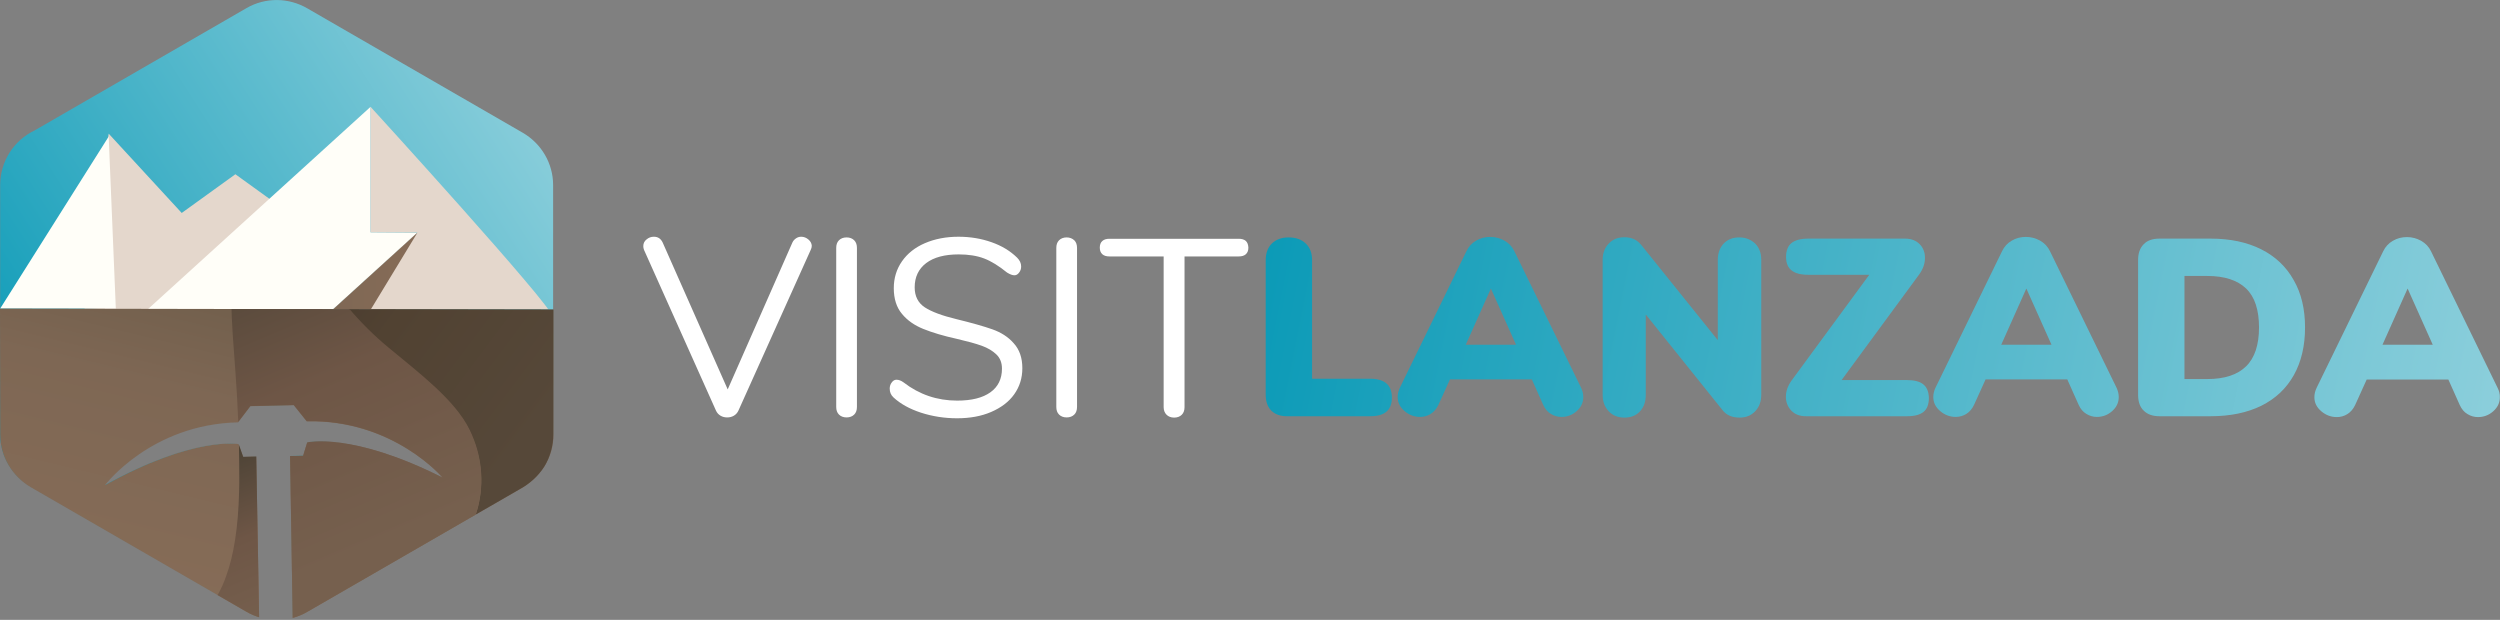 <?xml version="1.0" encoding="utf-8"?>
<!-- Generator: Adobe Illustrator 27.0.1, SVG Export Plug-In . SVG Version: 6.00 Build 0)  -->
<svg version="1.1" id="Livello_1" xmlns="http://www.w3.org/2000/svg" xmlns:xlink="http://www.w3.org/1999/xlink" x="0px" y="0px"
	 viewBox="0 0 1472.1 365" style="enable-background:new 0 0 1472.1 365;" xml:space="preserve">
<rect x="0" y="0" width="1472.1" height="365" fill="#808080" stroke="none"/>
<style type="text/css">
	.st0{fill:#FFFFFF;}
	.st1{fill:url(#SVGID_1_);}
	.st2{fill:url(#SVGID_00000019655110287623782770000004022452047080222622_);}
	.st3{fill:url(#SVGID_00000022554435433256341890000015607808339130388665_);}
	.st4{fill:url(#SVGID_00000041275015073277963680000005174513152164953476_);}
	.st5{fill:url(#SVGID_00000016774065814728251210000015556607323714358971_);}
	.st6{fill:url(#SVGID_00000000195796939242469170000016236448041076181690_);}
	.st7{fill:url(#SVGID_00000176738510422603132210000015395370258676518311_);}
	.st8{fill-rule:evenodd;clip-rule:evenodd;fill:url(#SVGID_00000029743569832192929530000017466008381680698524_);}
	.st9{clip-path:url(#SVGID_00000081634927584785311030000001670935715233352366_);}
	.st10{clip-path:url(#SVGID_00000059278605829348804040000006147602650520332191_);fill:#E4D7CC;}
	.st11{clip-path:url(#SVGID_00000060030079594096206990000002447530608825884082_);}
	.st12{fill-rule:evenodd;clip-rule:evenodd;fill:#FFFEF8;}
	.st13{fill:#E4D7CC;}
	.st14{fill-rule:evenodd;clip-rule:evenodd;fill:url(#SVGID_00000092438985154129422400000004731569826361111187_);}
	
		.st15{clip-path:url(#SVGID_00000094608337386269396000000007251060755638956428_);fill-rule:evenodd;clip-rule:evenodd;fill:#FFFEF8;}
	
		.st16{clip-path:url(#SVGID_00000121264647711090715640000002040479441052472468_);fill:url(#SVGID_00000066515684696811891010000015035009385659535290_);}
	.st17{clip-path:url(#SVGID_00000047748531751290189040000002791328788238437273_);}
	.st18{clip-path:url(#SVGID_00000044169513794037135730000002029924648059134869_);}
	
		.st19{clip-path:url(#SVGID_00000005260135633555771670000013845906724045106334_);fill:url(#SVGID_00000090980942961982056820000009538665635183065000_);}
	.st20{clip-path:url(#SVGID_00000111156426087495183690000018070008339451298214_);}
	.st21{fill:url(#SVGID_00000181775957583455112460000015914994716083486102_);}
	.st22{fill:url(#SVGID_00000122694222469316318590000011199560827830449285_);}
	.st23{fill:url(#SVGID_00000134960361965250609920000004732833602126701992_);}
</style>
<g>
	<g>
		<path class="st0" d="M476,141c-1.2-1-2.6-1.6-4.2-1.6c-1.1,0-2.1,0.3-3,0.9c-0.9,0.6-1.7,1.4-2.2,2.5l-38.1,86.5l-38.3-86.5
			c-1.1-2.3-2.8-3.4-5.2-3.4c-1.6,0-3,0.5-4.3,1.6c-1.3,1-1.9,2.4-1.9,3.9c0,0.7,0.1,1.4,0.4,2.2l42.4,94.7c0.6,1.3,1.5,2.3,2.7,3
			s2.5,1,3.9,1s2.7-0.3,3.9-1c1.2-0.7,2.1-1.7,2.7-3l42.6-94.7c0.4-0.8,0.6-1.6,0.6-2.4C477.9,143.3,477.3,142.1,476,141z"/>
		<path class="st0" d="M498.5,139.8c-1.9,0-3.4,0.6-4.5,1.7c-1.1,1.1-1.6,2.6-1.6,4.5v93.6c0,1.9,0.5,3.4,1.6,4.5s2.6,1.7,4.5,1.7
			s3.4-0.6,4.5-1.7c1.1-1.1,1.6-2.6,1.6-4.5V146c0-1.9-0.5-3.4-1.6-4.5S500.4,139.8,498.5,139.8z"/>
		<path class="st0" d="M584.3,193.9c-5.1-1.8-12.2-3.8-21.2-6c-8.3-2-14.5-4.3-18.5-6.9c-4-2.6-6-6.6-6-11.8
			c0-6.1,2.3-10.9,6.8-14.3c4.5-3.4,10.9-5.1,19.1-5.1c5.8,0,10.8,0.8,15,2.4c4.2,1.6,8.7,4.4,13.5,8.3c1.8,1.1,3.2,1.6,4.3,1.6
			s2-0.5,2.8-1.6c0.8-1,1.2-2.2,1.2-3.6c0-1.9-0.8-3.6-2.4-5.2c-4.1-4-9.1-7-15.1-9.1s-12.4-3.2-19.4-3.2c-7.4,0-14,1.3-19.8,3.8
			s-10.3,6.1-13.5,10.7c-3.2,4.6-4.8,9.9-4.8,15.8c0,6.2,1.6,11.3,4.8,15.1c3.2,3.9,7.4,6.8,12.6,8.9c5.2,2.1,11.8,4.1,20,5.9
			c6,1.4,10.8,2.7,14.4,4c3.6,1.3,6.4,3,8.6,5.1c2.2,2.1,3.3,4.9,3.3,8.4c0,6-2.3,10.7-6.8,13.9c-4.6,3.3-11.1,4.9-19.6,4.9
			c-11.8,0-22.3-3.6-31.5-10.7c-1.5-1.1-2.9-1.6-4.2-1.6c-1.1,0-2,0.5-2.8,1.6c-0.8,1-1.2,2.3-1.2,3.6c0,2.1,0.7,3.8,2.2,5.2
			c4.1,3.8,9.5,6.8,16.2,9c6.8,2.2,13.9,3.3,21.3,3.3c7.5,0,14.2-1.2,20-3.7s10.4-5.9,13.6-10.4c3.2-4.5,4.8-9.6,4.8-15.4
			c0-6.1-1.7-11-5.1-14.7C593.7,198.4,589.4,195.7,584.3,193.9z"/>
		<g>
			<path class="st0" d="M628.1,139.8c-1.9,0-3.4,0.6-4.5,1.7c-1.1,1.1-1.6,2.6-1.6,4.5v93.6c0,1.9,0.5,3.4,1.6,4.5s2.6,1.7,4.5,1.7
				s3.4-0.6,4.5-1.7c1.1-1.1,1.6-2.6,1.6-4.5V146c0-1.9-0.5-3.4-1.6-4.5C631.4,140.4,629.9,139.8,628.1,139.8z"/>
			<path class="st0" d="M733.6,141.9c-1-0.9-2.4-1.3-4.2-1.3h-76.1c-1.8,0-3.2,0.4-4.2,1.3c-1,0.9-1.5,2.2-1.5,3.9s0.5,3,1.5,3.9
				s2.4,1.3,4.2,1.3h31.9v88.7c0,1.9,0.6,3.4,1.7,4.5c1.1,1.1,2.6,1.7,4.5,1.7s3.4-0.6,4.5-1.7c1.1-1.1,1.6-2.6,1.6-4.5V151h31.9
				c1.8,0,3.2-0.4,4.2-1.3c1-0.9,1.5-2.2,1.5-3.9C735,144,734.5,142.7,733.6,141.9z"/>
		</g>
	</g>
	<g>
		
			<linearGradient id="SVGID_1_" gradientUnits="userSpaceOnUse" x1="706.729" y1="183.814" x2="1888.79" y2="-53.485" gradientTransform="matrix(1 0 0 -1 0 365.89)">
			<stop  offset="8.418657e-03" style="stop-color:#0899B6"/>
			<stop  offset="1" style="stop-color:#D9EEF1"/>
		</linearGradient>
		<path class="st1" d="M806.7,223h-34.1v-69.9c0-4.1-1.2-7.3-3.7-9.7s-5.8-3.6-10.1-3.6c-4.2,0-7.4,1.2-9.9,3.6
			c-2.4,2.4-3.6,5.7-3.6,9.7v79.2c0,4.2,1.1,7.3,3.3,9.5s5.3,3.3,9.3,3.3h48.8c4.4,0,7.6-0.9,9.7-2.7c2.1-1.8,3.2-4.5,3.2-8.3
			C819.6,226.7,815.3,223,806.7,223z"/>
		
			<linearGradient id="SVGID_00000012462027327060835110000009465762235074809779_" gradientUnits="userSpaceOnUse" x1="710.538" y1="202.793" x2="1892.601" y2="-34.506" gradientTransform="matrix(1 0 0 -1 0 365.89)">
			<stop  offset="8.418657e-03" style="stop-color:#0899B6"/>
			<stop  offset="1" style="stop-color:#D9EEF1"/>
		</linearGradient>
		<path style="fill:url(#SVGID_00000012462027327060835110000009465762235074809779_);" d="M891.7,147.9c-1.3-2.7-3.2-4.7-5.8-6.2
			c-2.6-1.4-5.3-2.2-8.3-2.2c-3.1,0-5.9,0.7-8.4,2.2c-2.5,1.4-4.4,3.5-5.7,6.2l-39.2,80.4c-0.9,1.9-1.3,3.7-1.3,5.5
			c0,3.3,1.4,6,4.1,8.3c2.7,2.3,5.8,3.4,9.1,3.4c2.3,0,4.4-0.6,6.3-1.8c1.9-1.2,3.4-3,4.5-5.3l6.8-15H902l6.7,15
			c1.1,2.4,2.6,4.2,4.5,5.3c1.9,1.2,4,1.8,6.2,1.8c3.4,0,6.4-1.1,9-3.4c2.6-2.3,3.9-5,3.9-8.3c0-1.8-0.4-3.6-1.3-5.5L891.7,147.9z
			 M863.1,203l14.8-33.1l14.8,33.1H863.1z"/>
		
			<linearGradient id="SVGID_00000123428063530614346500000016139298845705030308_" gradientUnits="userSpaceOnUse" x1="715.635" y1="228.181" x2="1897.697" y2="-9.119" gradientTransform="matrix(1 0 0 -1 0 365.89)">
			<stop  offset="8.418657e-03" style="stop-color:#0899B6"/>
			<stop  offset="1" style="stop-color:#D9EEF1"/>
		</linearGradient>
		<path style="fill:url(#SVGID_00000123428063530614346500000016139298845705030308_);" d="M1024.1,139.8c-3.8,0-6.8,1.2-9.1,3.6
			c-2.3,2.4-3.5,5.7-3.5,9.7v47.2l-45.1-56.1c-2.4-3-5.7-4.5-9.9-4.5c-3.8,0-6.8,1.2-9.2,3.7s-3.6,5.7-3.6,9.6v79.4
			c0,4.1,1.2,7.3,3.6,9.8c2.4,2.5,5.4,3.7,9.2,3.7c3.9,0,6.9-1.2,9.2-3.7s3.4-5.7,3.4-9.8v-47.2l45.1,56.2c2.3,3,5.6,4.5,10.1,4.5
			c3.8,0,6.8-1.2,9.2-3.7c2.4-2.5,3.6-5.7,3.6-9.8V153c0-4-1.2-7.2-3.6-9.6C1030.9,141,1027.9,139.8,1024.1,139.8z"/>
		
			<linearGradient id="SVGID_00000093152388530676713120000004777665568750536577_" gradientUnits="userSpaceOnUse" x1="719.607" y1="247.967" x2="1901.669" y2="10.667" gradientTransform="matrix(1 0 0 -1 0 365.89)">
			<stop  offset="8.418657e-03" style="stop-color:#0899B6"/>
			<stop  offset="1" style="stop-color:#D9EEF1"/>
		</linearGradient>
		<path style="fill:url(#SVGID_00000093152388530676713120000004777665568750536577_);" d="M1132.5,226.3c-2.1-1.7-5.4-2.5-9.7-2.5
			h-38.4l45.7-62.2c2.3-3.2,3.4-6.4,3.4-9.8c0-3.3-1.1-6-3.2-8.1s-5-3.2-8.5-3.2h-57c-4.5,0-7.7,0.9-9.9,2.6
			c-2.1,1.7-3.2,4.5-3.2,8.2c0,3.6,1.1,6.2,3.2,7.9s5.4,2.6,9.9,2.6h35.9L1055,224c-2.3,3.2-3.4,6.4-3.4,9.6s1.1,6,3.2,8.2
			s5,3.3,8.7,3.3h59.4c4.5,0,7.7-0.9,9.8-2.6c2.1-1.7,3.1-4.5,3.1-8.2C1135.7,230.6,1134.6,228,1132.5,226.3z"/>
		
			<linearGradient id="SVGID_00000174587586019083017190000009739718252974137233_" gradientUnits="userSpaceOnUse" x1="722.757" y1="263.657" x2="1904.819" y2="26.358" gradientTransform="matrix(1 0 0 -1 0 365.89)">
			<stop  offset="8.418657e-03" style="stop-color:#0899B6"/>
			<stop  offset="1" style="stop-color:#D9EEF1"/>
		</linearGradient>
		<path style="fill:url(#SVGID_00000174587586019083017190000009739718252974137233_);" d="M1207.1,147.9c-1.3-2.7-3.2-4.7-5.8-6.2
			c-2.6-1.4-5.3-2.2-8.3-2.2c-3.1,0-5.9,0.7-8.4,2.2c-2.5,1.4-4.4,3.5-5.7,6.2l-39.2,80.4c-0.9,1.9-1.3,3.7-1.3,5.5
			c0,3.3,1.4,6,4.1,8.3s5.8,3.4,9.1,3.4c2.3,0,4.4-0.6,6.3-1.8s3.4-3,4.5-5.3l6.8-15h48.1l6.7,15c1.1,2.4,2.6,4.2,4.5,5.3
			c1.9,1.2,4,1.8,6.2,1.8c3.4,0,6.4-1.1,9-3.4c2.6-2.3,3.9-5,3.9-8.3c0-1.8-0.4-3.6-1.3-5.5L1207.1,147.9z M1178.4,203l14.8-33.1
			L1208,203H1178.4z"/>
		
			<linearGradient id="SVGID_00000019643807168036920330000013646460416096269195_" gradientUnits="userSpaceOnUse" x1="727.248" y1="286.027" x2="1909.31" y2="48.727" gradientTransform="matrix(1 0 0 -1 0 365.89)">
			<stop  offset="8.418657e-03" style="stop-color:#0899B6"/>
			<stop  offset="1" style="stop-color:#D9EEF1"/>
		</linearGradient>
		<path style="fill:url(#SVGID_00000019643807168036920330000013646460416096269195_);" d="M1331.5,146.8
			c-8.4-4.2-18.3-6.3-29.9-6.3h-30c-4.1,0-7.2,1.1-9.3,3.3c-2.2,2.2-3.3,5.3-3.3,9.3v79.4c0,4.1,1.1,7.2,3.3,9.3
			c2.2,2.2,5.3,3.3,9.3,3.3h30c11.7,0,21.7-2.1,30-6.2c8.4-4.2,14.7-10.2,19.1-18c4.4-7.9,6.6-17.2,6.6-28.1
			c0-10.8-2.2-20.1-6.7-27.9C1346.2,157,1339.8,151,1331.5,146.8z M1322.6,215.7c-5.1,5-12.7,7.5-22.9,7.5h-13.4v-60.7h13.4
			c10.2,0,17.8,2.5,22.9,7.4s7.6,12.6,7.6,22.9C1330.2,203,1327.7,210.7,1322.6,215.7z"/>
		
			<linearGradient id="SVGID_00000120536448425607397660000014426075600309534862_" gradientUnits="userSpaceOnUse" x1="731.431" y1="306.864" x2="1913.493" y2="69.565" gradientTransform="matrix(1 0 0 -1 0 365.89)">
			<stop  offset="8.418657e-03" style="stop-color:#0899B6"/>
			<stop  offset="1" style="stop-color:#D9EEF1"/>
		</linearGradient>
		<path style="fill:url(#SVGID_00000120536448425607397660000014426075600309534862_);" d="M1470.7,228.4l-39.2-80.4
			c-1.3-2.7-3.2-4.7-5.8-6.2c-2.6-1.4-5.3-2.2-8.3-2.2c-3.1,0-5.9,0.7-8.4,2.2c-2.5,1.4-4.4,3.5-5.7,6.2l-39.2,80.4
			c-0.9,1.9-1.3,3.7-1.3,5.5c0,3.3,1.4,6,4.1,8.3s5.8,3.4,9.1,3.4c2.3,0,4.4-0.6,6.3-1.8s3.4-3,4.5-5.3l6.8-15h48.1l6.7,15
			c1.1,2.4,2.6,4.2,4.5,5.3c1.9,1.2,4,1.8,6.2,1.8c3.4,0,6.4-1.1,9-3.4c2.6-2.3,3.9-5,3.9-8.3
			C1472.1,232.1,1471.6,230.2,1470.7,228.4z M1402.9,203l14.8-33.1l14.8,33.1H1402.9z"/>
	</g>
</g>
<g>
	
		<linearGradient id="SVGID_00000128459862755274068450000011186095454731890093_" gradientUnits="userSpaceOnUse" x1="2.886" y1="81.144" x2="517.334" y2="410.582" gradientTransform="matrix(1 0 0 -1 0 365.89)">
		<stop  offset="8.418657e-03" style="stop-color:#0899B6"/>
		<stop  offset="1" style="stop-color:#D9EEF1"/>
	</linearGradient>
	<path style="fill-rule:evenodd;clip-rule:evenodd;fill:url(#SVGID_00000128459862755274068450000011186095454731890093_);" d="
		M307.7,78.1L181.1,5c-11.1-6.5-24.8-6.7-36-0.2l-124.7,72C8,82.7,0.1,95.2,0.1,109v146.6c0,12.8,6.9,24.5,18,30.9l126.6,73.1
		c2.5,1.5,5.1,2.6,7.4,3.4l-1.6-94l-7.6,0.4l-2.7-7.8c0,0-26.7-4.7-79.4,24.6c0,0,27.4-37.3,79.2-38.4l7.3-8.8l25.9-0.6l7.7,9.5
		v-0.3c52.4-1.5,81.3,34.8,80.9,34.5c-54-27.3-80.6-21.6-80.6-21.6l-2.4,7.8l-7.8,0.2c0,0,0.7,46.1,1.5,94.7
		c2.8-0.8,5.6-1.9,8.2-3.4l124.7-72c12.3-6,20.3-18.5,20.3-32.2V109C325.7,96.2,318.8,84.5,307.7,78.1z"/>
	<g>
		<g>
			<defs>
				<path id="SVGID_00000074426531588548272210000014060095358686843832_" d="M307.7,78.1L181.1,5c-11.1-6.5-24.8-6.7-36-0.2
					l-124.7,72C8,82.7,0.1,95.2,0.1,109v146.6c0,12.8,6.9,24.5,18,30.9l126.6,73.1c11.1,6.5,24.8,6.7,36,0.2l124.7-72
					c12.3-6,20.3-18.5,20.3-32.2V109C325.7,96.2,318.8,84.5,307.7,78.1z"/>
			</defs>
			<clipPath id="SVGID_00000041276390273982897930000010226648464087456945_">
				<use xlink:href="#SVGID_00000074426531588548272210000014060095358686843832_"  style="overflow:visible;"/>
			</clipPath>
			<g style="clip-path:url(#SVGID_00000041276390273982897930000010226648464087456945_);">
				<g>
					<defs>
						<rect id="SVGID_00000013877054547756077790000007265322511099850624_" x="-55.3" y="11.8" width="413" height="170.3"/>
					</defs>
					<clipPath id="SVGID_00000139995353893890834820000002926345066413389241_">
						<use xlink:href="#SVGID_00000013877054547756077790000007265322511099850624_"  style="overflow:visible;"/>
					</clipPath>
					<path style="clip-path:url(#SVGID_00000139995353893890834820000002926345066413389241_);fill:#E4D7CC;" d="M138.6,102.6
						L107,125.4L64,78.7l-14.2,103c12.8,0,22.7,1.8,36.9,1.8l73.8-65.1L138.6,102.6z"/>
				</g>
				<g>
					<defs>
						<rect id="SVGID_00000140006634268747897220000016599927860796832134_" x="-55.3" y="11.8" width="413" height="170.3"/>
					</defs>
					<clipPath id="SVGID_00000121247442095924099080000000744616073546146434_">
						<use xlink:href="#SVGID_00000140006634268747897220000016599927860796832134_"  style="overflow:visible;"/>
					</clipPath>
					<g style="clip-path:url(#SVGID_00000121247442095924099080000000744616073546146434_);">
						<g>
							<path class="st12" d="M218.2,136.8V62.9l-62.5,56.8L79,189.4c18,16.4,37.1,33.7,54.5,49.6l6.9-6.3L245.8,137L218.2,136.8z"/>
						</g>
						<g>
							<path class="st13" d="M218.2,62.9v73.9l27.6,0.1L133.6,239c36.3,33,191.7-52.7,191.7-52.7C325.1,180,218.2,62.9,218.2,62.9z"
								/>
						</g>
						
							<linearGradient id="SVGID_00000161607753472886857160000003359578648961638068_" gradientUnits="userSpaceOnUse" x1="133.6" y1="163.19" x2="245.8" y2="163.19" gradientTransform="matrix(1 0 0 -1 0 365.89)">
							<stop  offset="0" style="stop-color:#635643"/>
							<stop  offset="0.506" style="stop-color:#7E6754"/>
							<stop  offset="1" style="stop-color:#866C57"/>
						</linearGradient>
						
							<path style="fill-rule:evenodd;clip-rule:evenodd;fill:url(#SVGID_00000161607753472886857160000003359578648961638068_);" d="
							M245.8,137L133.6,239c11.8,10.7,22.8,20.7,32.4,29.4L245.8,137z"/>
					</g>
				</g>
				<g>
					<defs>
						<rect id="SVGID_00000076562920278153145680000001252866753072529568_" x="-55.3" y="11.8" width="413" height="170.3"/>
					</defs>
					<clipPath id="SVGID_00000178895893490057294180000007392847088852774035_">
						<use xlink:href="#SVGID_00000076562920278153145680000001252866753072529568_"  style="overflow:visible;"/>
					</clipPath>
					
						<path style="clip-path:url(#SVGID_00000178895893490057294180000007392847088852774035_);fill-rule:evenodd;clip-rule:evenodd;fill:#FFFEF8;" d="
						M68.2,181.7L64,80.4L0.1,181.7C12.9,181.7,46.9,181.7,68.2,181.7z"/>
				</g>
			</g>
		</g>
	</g>
	<g>
		<g>
			<defs>
				<path id="SVGID_00000006676856079226622080000005045680923419473026_" d="M0.1,256c0,12.8,7.1,24.6,18.2,31l126.6,73.1
					c11.1,6.5,24.8,6.7,36,0.2l124.7-72c12.5-6.7,20.3-18.5,20.3-32.2v-73.8L0,181.7L0.1,256z"/>
			</defs>
			<clipPath id="SVGID_00000087378500533121787320000001206984352730316984_">
				<use xlink:href="#SVGID_00000006676856079226622080000005045680923419473026_"  style="overflow:visible;"/>
			</clipPath>
			
				<linearGradient id="SVGID_00000133514942079327960820000006343733613336719538_" gradientUnits="userSpaceOnUse" x1="183.661" y1="244.589" x2="126.272" y2="7.951" gradientTransform="matrix(1 0 0 -1 0 365.89)">
				<stop  offset="0" style="stop-color:#635643"/>
				<stop  offset="0.506" style="stop-color:#7E6754"/>
				<stop  offset="1" style="stop-color:#866C57"/>
			</linearGradient>
			
				<path style="clip-path:url(#SVGID_00000087378500533121787320000001206984352730316984_);fill:url(#SVGID_00000133514942079327960820000006343733613336719538_);" d="
				M373.1,210.5c-16-15.8-29.9-31.4-59.9-42.7h0.1c-78.4-27.4-121.5,6.9-125.8,0.1c-5.8-9.4-4-11.7-10.8-7.9
				c-3.3,1.8-5.8,1.9-8.3,1.2c-2.7-0.7-5.5-2.2-9.5-3.3c-4-1-4.6,1-6.1,2.2c-1.3,1-3.3,1.3-9.6-2.9c-12.8-8.5-18.2,1.1-18.2,1.1
				c-27.8,51.9-75-10.9-121.4,6.3l0,0c-30.1,11.3-47.5,24.4-55.2,39.2c-11.3,21.7-2.5,44.8,9.1,53.3L129,384.4
				c6.7,5,15.3,7.9,24.1,8.8l-2.2-124.3l-7.7,0.2l-2.7-7.6c0,0-26.4-4.9-78.7,24.2c0,0,27.1-35.9,78.4-37l7.2-9.5l25.6-0.6l7.6,9.5
				l0,0c51.3-1.1,80.3,33.5,80,33.2c-53.5-27-79.7-20.7-79.7-20.7l-2.4,7.8l-7.7,0.2c0,0,1.1,66.2,2,123.1
				c5.5-1.5,10.7-3.9,15.1-7.2L359.3,257C370.9,248.5,378.4,223.8,373.1,210.5z"/>
		</g>
		<g>
			<defs>
				<path id="SVGID_00000073000971693851334440000014462163200550174374_" d="M0.1,256c0,12.8,7.1,24.6,18.2,31l126.6,73.1
					c11.1,6.5,24.8,6.7,36,0.2l124.7-72c12.5-6.7,20.3-18.5,20.3-32.2v-73.8L0,181.7L0.1,256z"/>
			</defs>
			<clipPath id="SVGID_00000127742130968925046360000000245661410365912718_">
				<use xlink:href="#SVGID_00000073000971693851334440000014462163200550174374_"  style="overflow:visible;"/>
			</clipPath>
			<g style="clip-path:url(#SVGID_00000127742130968925046360000000245661410365912718_);">
				<g>
					<defs>
						<rect id="SVGID_00000034083666918568691110000009712381497195418781_" x="-106.1" y="182" width="519" height="233"/>
					</defs>
					<clipPath id="SVGID_00000108994011068478473120000002255195603724107954_">
						<use xlink:href="#SVGID_00000034083666918568691110000009712381497195418781_"  style="overflow:visible;"/>
					</clipPath>
					<g style="clip-path:url(#SVGID_00000108994011068478473120000002255195603724107954_);">
						<g>
							<defs>
								<path id="SVGID_00000052078407987974097590000007004342481811755915_" d="M307.8,78.1L181.2,5c-11.1-6.5-24.8-6.7-36-0.2
									l-124.7,72C8.2,82.7,0.3,95.2,0.3,109v146.6c0,12.8,6.9,24.5,18,30.9l126.6,73.1c11.1,6.5,24.8,6.7,36,0.2l125-71.6
									c12.3-6,19.9-18.8,19.9-32.6V109C325.8,96.2,318.9,84.5,307.8,78.1z"/>
							</defs>
							<clipPath id="SVGID_00000096770402253100571580000002712414813194428801_">
								<use xlink:href="#SVGID_00000052078407987974097590000007004342481811755915_"  style="overflow:visible;"/>
							</clipPath>
							
								<linearGradient id="SVGID_00000012447469775104894250000001522848054459040688_" gradientUnits="userSpaceOnUse" x1="137.538" y1="231.659" x2="308.707" y2="103.545" gradientTransform="matrix(1 0 0 -1 0 365.89)">
								<stop  offset="0" style="stop-color:#3F322A"/>
								<stop  offset="0.506" style="stop-color:#514232"/>
								<stop  offset="1" style="stop-color:#564839"/>
							</linearGradient>
							
								<path style="clip-path:url(#SVGID_00000096770402253100571580000002712414813194428801_);fill:url(#SVGID_00000012447469775104894250000001522848054459040688_);" d="
								M359.2,257.7l-98.5,73.1l0,0c19.6-14.5,30.7-46.5,15.7-77.2c-8.6-17.5-29.5-33.2-47.8-48.4c-16.7-13.8-32.1-31.9-41.3-49.1
								c-16.9-31.6-16,20.2-17.1,8.4c-1.7-18.1-16.7-4.5-16.7-4.5l0,0c1.1-1.1,2.1-2.4,5.4-1.5c4,1.1,6.8,2.6,9.5,3.3
								c2.5,0.7,5,0.6,8.3-1.2c6.8-3.9,5-1.5,10.8,7.9c4.2,6.8,47.4-27.4,125.8-0.1h-0.1c30.1,11.3,36,20.8,53.3,35.4
								C383.7,214.8,370.8,249.1,359.2,257.7z"/>
						</g>
					</g>
				</g>
			</g>
		</g>
		<g>
			<defs>
				<path id="SVGID_00000109005252440096852500000005238269935729528472_" d="M0.1,256c0,12.8,7.1,24.6,18.2,31l126.6,73.1
					c11.1,6.5,24.8,6.7,36,0.2l124.7-72c12.5-6.7,20.3-18.5,20.3-32.2v-73.8L0,181.7L0.1,256z"/>
			</defs>
			<clipPath id="SVGID_00000011002907855278998630000012892555319212437680_">
				<use xlink:href="#SVGID_00000109005252440096852500000005238269935729528472_"  style="overflow:visible;"/>
			</clipPath>
			<g style="clip-path:url(#SVGID_00000011002907855278998630000012892555319212437680_);">
				<g>
					
						<linearGradient id="SVGID_00000008120623878586647990000007496603235379804345_" gradientUnits="userSpaceOnUse" x1="108.895" y1="91.179" x2="149.592" y2="-4.373" gradientTransform="matrix(1 0 0 -1 0 365.89)">
						<stop  offset="0" style="stop-color:#4B4235"/>
						<stop  offset="0.506" style="stop-color:#6E5646"/>
						<stop  offset="1" style="stop-color:#76604E"/>
					</linearGradient>
					<path style="fill:url(#SVGID_00000008120623878586647990000007496603235379804345_);" d="M150.9,268.8l-7.7,0.2l-2.5-7
						c0.1,6,0.2,12.5,0.2,19.4c0,2.5,0,5-0.1,7.4l0,0c0,0.1,0,0.3,0,0.4c-0.5,21.4-3.2,38-7.6,49.9c-11.2,32.2-30.5,25.6-30.5,25.6
						l26.3,19.5c6.7,5,15.3,7.9,24.1,8.8L150.9,268.8z"/>
					
						<linearGradient id="SVGID_00000098904105981893838310000014538647567320486529_" gradientUnits="userSpaceOnUse" x1="144.708" y1="240.845" x2="227.422" y2="46.647" gradientTransform="matrix(1 0 0 -1 0 365.89)">
						<stop  offset="0" style="stop-color:#4B4235"/>
						<stop  offset="0.506" style="stop-color:#6E5646"/>
						<stop  offset="1" style="stop-color:#76604E"/>
					</linearGradient>
					<path style="fill:url(#SVGID_00000098904105981893838310000014538647567320486529_);" d="M260.8,330.2
						c19.6-14.5,30.7-46.5,15.7-77.2c-8.6-17.5-29.5-33.2-47.8-48.4c-16.7-13.8-32.1-31.9-41.3-49.1c-16.9-31.6-21.4,3.1-22.5-8.7
						c-1.7-18.1-11.3,12.5-11.3,12.6c-0.2,0.2-0.4,0.4-0.7,0.6c-1,0.8-2.4,1.1-5.8-0.6c-1.1-0.5-2.3-1.3-3.8-2.3
						c-0.5-0.4-1-0.6-1.5-0.9c0.6-2.5,1.2-5.5,1.5-6.3c0-9.2,0.2-33.6-3.1-15.4c-1.3,7.2-2.2,13.7-2.8,19.7
						c-1.1-0.3-2.2-0.5-3.1-0.6c0.4,0.1,1.7,0.5,3,1.8c-3,30.4,1.3,49.7,3,93l7.1-9.3l25.6-0.6l7.6,9.5l0,0
						c51.3-1.1,80.3,33.5,80,33.2c-53.5-27-79.7-20.7-79.7-20.7l-2.4,7.8l-7.7,0.2c0,0,1.1,66.2,2,123.1c5.5-1.5,10.7-3.9,15.1-7.2
						l116-86.2l0,0L260.8,330.2z"/>
					
						<linearGradient id="SVGID_00000180347975644154877790000008492257393757947041_" gradientUnits="userSpaceOnUse" x1="142.76" y1="215.894" x2="143.773" y2="213.516" gradientTransform="matrix(1 0 0 -1 0 365.89)">
						<stop  offset="0" style="stop-color:#4B4235"/>
						<stop  offset="0.506" style="stop-color:#6E5646"/>
						<stop  offset="1" style="stop-color:#76604E"/>
					</linearGradient>
					<path style="fill:url(#SVGID_00000180347975644154877790000008492257393757947041_);" d="M143.5,151.7c0.1-1.9,0-2.2-0.2-1.7
						C143.2,153.1,143.3,154.4,143.5,151.7z"/>
				</g>
			</g>
		</g>
	</g>
</g>
</svg>

